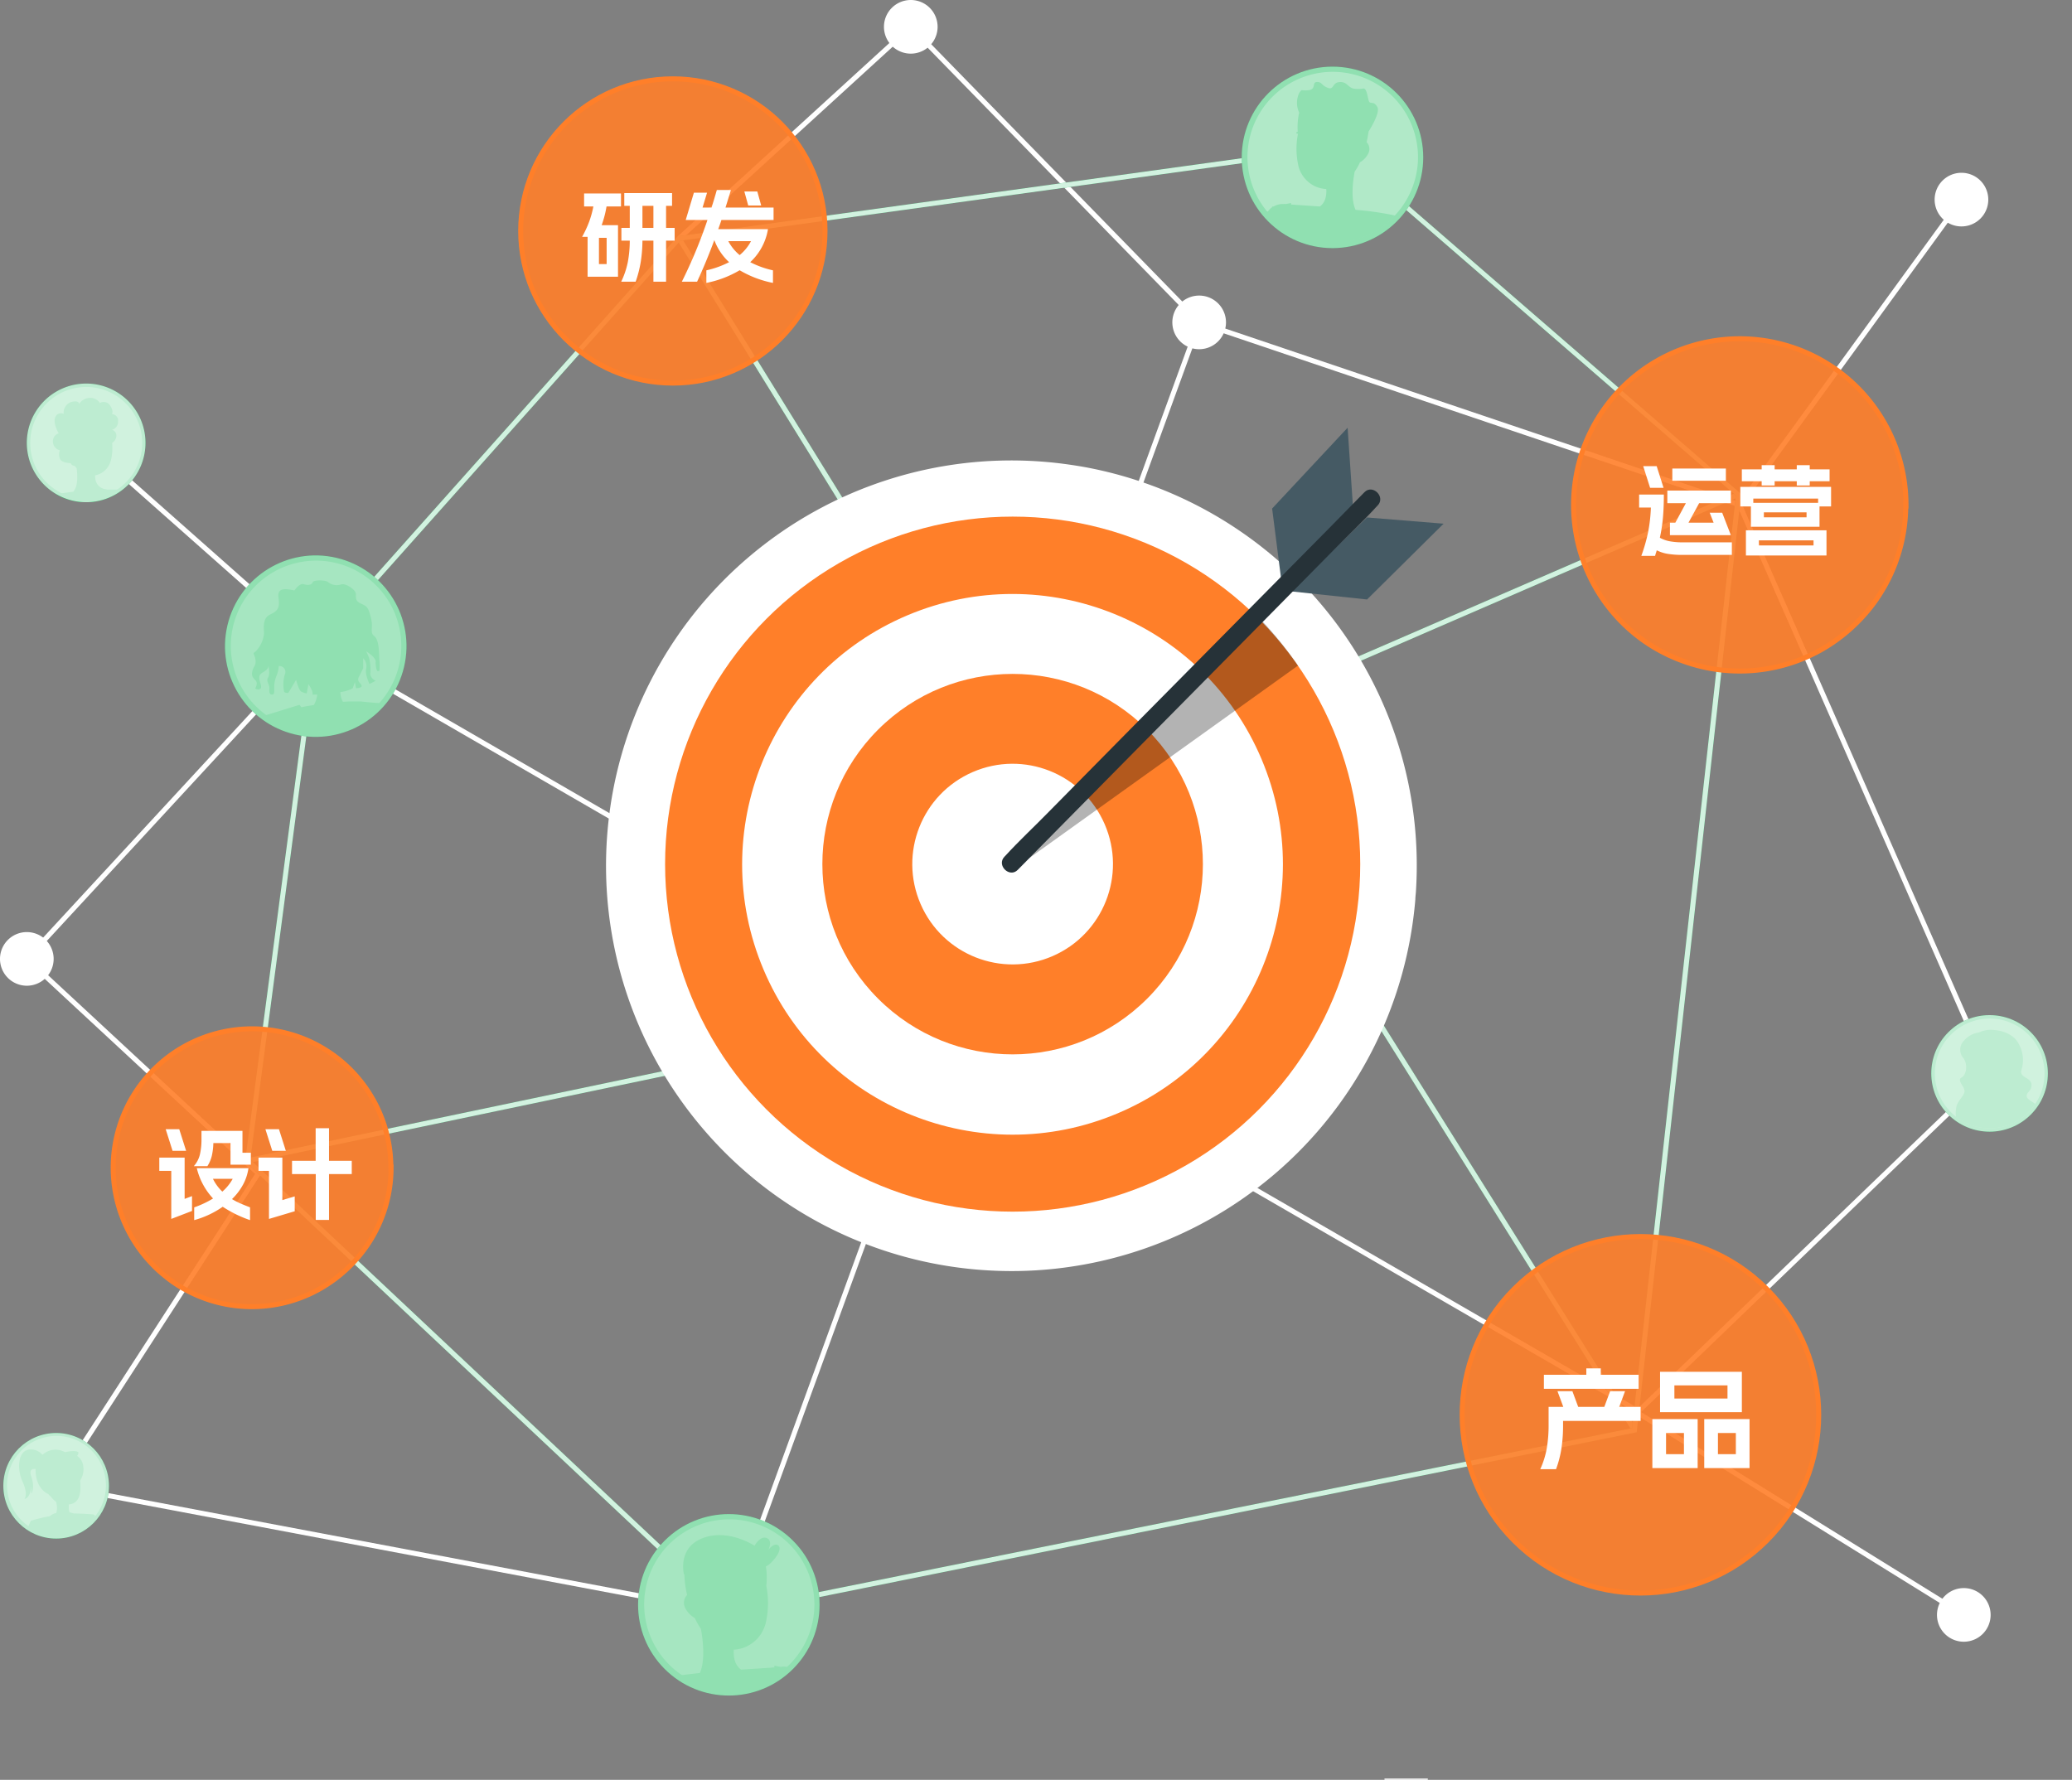 <svg xmlns="http://www.w3.org/2000/svg" width="415.57" height="357.02" viewBox="0 0 415.57 357.02">
  <rect x="0" y="0" width="415.57" height="357.02" fill="#808080" stroke="none"/>
  <g id="Connected_world-rafiki_1_" data-name="Connected world-rafiki (1)" transform="translate(-44.85 0)">
    <g id="freepik--background-complete--inject-19" transform="translate(0 0)">
      <rect id="Rectangle_6354" data-name="Rectangle 6354" width="8.69" height="0.25" transform="translate(322.53 356.77)" fill="#fff"/>
      <path id="Path_7547" data-name="Path 7547" d="M393.93,146.31,285.09,109.55l-.09-.09L227.5,50.52,181.38,92.64l-.67-.74,46.83-42.77,58.09,59.54,107.92,36.45,44.3-60.93.81.59Z" transform="translate(0 -44.44)" fill="#fff"/>
      <path id="Path_7548" data-name="Path 7548" d="M55.61,236.79a5.38,5.38,0,1,1-5.38-5.38,5.38,5.38,0,0,1,5.38,5.38Z" transform="translate(0 -44.44)" fill="#fff"/>
      <path id="Path_7549" data-name="Path 7549" d="M232.9,49.82a5.38,5.38,0,1,1-5.38-5.38,5.38,5.38,0,0,1,5.38,5.38Z" transform="translate(0 -44.44)" fill="#fff"/>
      <path id="Path_7550" data-name="Path 7550" d="M443.63,84.48a5.38,5.38,0,1,1-5.38-5.38A5.38,5.38,0,0,1,443.63,84.48Z" transform="translate(0 -44.44)" fill="#fff"/>
      <path id="Path_7551" data-name="Path 7551" d="M444.1,368.38a5.38,5.38,0,1,1-5.38-5.38,5.38,5.38,0,0,1,5.38,5.38Z" transform="translate(0 -44.44)" fill="#fff"/>
      <path id="Path_7552" data-name="Path 7552" d="M290.74,109.11a5.38,5.38,0,1,1-5.38-5.38A5.38,5.38,0,0,1,290.74,109.11Z" transform="translate(0 -44.44)" fill="#fff"/>
      <path id="Path_7553" data-name="Path 7553" d="M191.35,368.52l-.41-.08L56.02,342.97l.18-.98,134.51,25.39,94.18-258.44.94.34Z" transform="translate(0 -44.44)" fill="#fff"/>
      <rect id="Rectangle_6359" data-name="Rectangle 6359" width="1" height="61.49" transform="translate(61.817 89.237) rotate(-48.47)" fill="#fff"/>
      <path id="Path_7554" data-name="Path 7554" d="M438.46,368.81l-66.71-41.34,1.46-.4,70.08-67.42L393.28,145.92l.92-.41,50.29,114.37-.25.25-70.23,67.56,64.97,40.27Z" transform="translate(0 -44.44)" fill="#fff"/>
      <path id="Path_7555" data-name="Path 7555" d="M56.53,342.75l-.84-.55,40.32-62.27L49.53,236.81l.34-.36,58.21-63.03.35.2L373.71,327.09l-.5.86L108.27,174.69,50.94,236.76,97.3,279.77Z" transform="translate(0 -44.44)" fill="#fff"/>
    </g>
    <g id="freepik--Connections--inject-19" transform="translate(45.52 13.37)">
      <path id="Path_7568" data-name="Path 7568" d="M50.23,133.29a11.9,11.9,0,1,0,3.485-8.425,11.92,11.92,0,0,0-3.485,8.425Z" transform="translate(-45.52 -57.81)" fill="#20c063"/>
      <ellipse id="Ellipse_1348" data-name="Ellipse 1348" cx="11.23" cy="11.23" rx="11.23" ry="11.23" transform="matrix(0.987, -0.16, 0.16, 0.987, 3.74, 66.196)" fill="#fff" opacity="0.3"/>
      <path id="Path_7569" data-name="Path 7569" d="M55.47,133.1a1.8,1.8,0,0,0,1.38,1.66,2.55,2.55,0,0,0,0,1.67c.33.91,2.17.91,2.17.91a.93.93,0,0,0,.83.56c0,.06.09.1.12.15l.26.36c.23,1.81.19,3.71-.7,4.68-.77.08-1.54.19-2.31.31-.37.05-.73.12-1.09.19a11.9,11.9,0,0,0,13.28-.94H66.25v-.05a2.4,2.4,0,0,1-2.16-1.58,3.55,3.55,0,0,1-.15-1.23,4.43,4.43,0,0,0,1-.33,4.05,4.05,0,0,0,2-2.22,2.83,2.83,0,0,0,.14-.41,10.43,10.43,0,0,0,.26-3.55,1.68,1.68,0,0,0,.81-1.14,1.23,1.23,0,0,0-.84-1.5A1.59,1.59,0,0,0,68.52,129a1.27,1.27,0,0,0-1.22-1.48s.43-.62-.41-1.79a1.5,1.5,0,0,0-2-.45,2.35,2.35,0,0,0-2.34-1,2.52,2.52,0,0,0-1.82,1.2s0-.86-1.65-.38a2.23,2.23,0,0,0-1.45,2.37,1.21,1.21,0,0,0-1.68.63c-.57,1.19.67,3.27.67,3.27A1.63,1.63,0,0,0,55.47,133.1Z" transform="translate(-45.52 -57.81)" fill="#20c063"/>
      <path id="Path_7570" data-name="Path 7570" d="M50.23,133.29a11.9,11.9,0,1,0,3.485-8.425,11.92,11.92,0,0,0-3.485,8.425Z" transform="translate(-45.52 -57.81)" fill="#fff" opacity="0.7"/>
      <ellipse id="Ellipse_1349" data-name="Ellipse 1349" cx="10.59" cy="10.59" rx="10.59" ry="10.59" transform="translate(0 274.08)" fill="#20c063"/>
      <path id="Path_7571" data-name="Path 7571" d="M66.1,342.48a9.92,9.92,0,1,1-2.905-7.095A10,10,0,0,1,66.1,342.48Z" transform="translate(-45.52 -57.81)" fill="#fff" opacity="0.3"/>
      <path id="Path_7572" data-name="Path 7572" d="M64,348.6a10,10,0,0,1-13.51,2.13c.33-.76.54-1.22.54-1.22a29.637,29.637,0,0,1,3.8-.93,3,3,0,0,1,1.31-.65,3.84,3.84,0,0,0-.07-2.27,3.92,3.92,0,0,1-1-1,2.46,2.46,0,0,1-.54-.53c-.31-.13-2.43-1.12-2.54-4.6a3,3,0,0,1,0-.42c-.66-.07-1.35.14-.87,1.48.82,2.31,0,3.52,0,3.52a8.68,8.68,0,0,0-.08-1.53c0,2.39-1.29,2.54-1.29,2.54s.82-.86-.39-3.51-.86-6.26,1.45-6.41a3,3,0,0,1,2.55,1.07,3.85,3.85,0,0,1,4.52-.53s2.07-.5,2.66,0c.12.12,0,.39-.22.75a2.74,2.74,0,0,1,1.16,1.71,4.15,4.15,0,0,1-.57,3.25c.28,2.62-.17,4.59-2.26,4.77v.46a2.92,2.92,0,0,0,.15,1.12,5.843,5.843,0,0,1,.87.24c1.87,0,4,.2,4,.2h0a2.927,2.927,0,0,1,.33.36Z" transform="translate(-45.52 -57.81)" fill="#20c063"/>
      <ellipse id="Ellipse_1350" data-name="Ellipse 1350" cx="10.59" cy="10.59" rx="10.59" ry="10.59" transform="translate(0 274.08)" fill="#fff" opacity="0.7"/>
      <circle id="Ellipse_1351" data-name="Ellipse 1351" cx="11.69" cy="11.69" r="11.69" transform="translate(381.836 201.95) rotate(-45)" fill="#20c063"/>
      <path id="Path_7573" data-name="Path 7573" d="M454.91,259.76a11,11,0,1,1-11-11,11,11,0,0,1,11,11Z" transform="translate(-45.52 -57.81)" fill="#fff" opacity="0.3"/>
      <path id="Path_7574" data-name="Path 7574" d="M453.06,265.87a11,11,0,0,1-15.92,2.6,6.593,6.593,0,0,1,.06-1.81c.14-1.34,1.69-2.43,1.67-3.37s-1.6-2.16-.59-2.71,1.23-2.64.42-3.81a2.57,2.57,0,0,1,.06-3.58,4.68,4.68,0,0,1,3-1.64,5.61,5.61,0,0,1,3.26-.47,7,7,0,0,1,3.24,1.1,4.8,4.8,0,0,1,1.69,2.08,6.55,6.55,0,0,1,.34,4.77c-.55,1.58,1.9,1.49,2,2.93s-1.15,1.53-.93,2.5C451.43,264.9,452.28,265.32,453.06,265.87Z" transform="translate(-45.52 -57.81)" fill="#20c063"/>
      <circle id="Ellipse_1352" data-name="Ellipse 1352" cx="11.69" cy="11.69" r="11.69" transform="translate(381.836 201.95) rotate(-45)" fill="#fff" opacity="0.7"/>
      <rect id="Rectangle_6360" data-name="Rectangle 6360" width="97.22" height="1" transform="translate(258.579 124.021) rotate(-23.44)" fill="#20c063"/>
      <rect id="Rectangle_6361" data-name="Rectangle 6361" width="1" height="72.46" transform="matrix(0.85, -0.526, 0.526, 0.85, 135.095, 34.718)" fill="#20c063"/>
      <rect id="Rectangle_6362" data-name="Rectangle 6362" width="101.09" height="1" transform="translate(48.898 218.962) rotate(-11.83)" fill="#20c063"/>
      <rect id="Rectangle_6363" data-name="Rectangle 6363" width="97.22" height="1" transform="translate(258.579 124.021) rotate(-23.44)" fill="#fff" opacity="0.8"/>
      <rect id="Rectangle_6364" data-name="Rectangle 6364" width="1" height="107.23" transform="translate(269.787 182.91) rotate(-32.07)" fill="#20c063"/>
      <rect id="Rectangle_6365" data-name="Rectangle 6365" width="1" height="107.23" transform="translate(269.787 182.91) rotate(-32.07)" fill="#fff" opacity="0.8"/>
      <rect id="Rectangle_6366" data-name="Rectangle 6366" width="1" height="72.46" transform="matrix(0.85, -0.526, 0.526, 0.85, 135.095, 34.718)" fill="#fff" opacity="0.8"/>
      <rect id="Rectangle_6367" data-name="Rectangle 6367" width="101.09" height="1" transform="translate(48.898 218.962) rotate(-11.83)" fill="#fff" opacity="0.8"/>
      <path id="Path_7575" data-name="Path 7575" d="M190.88,368.49,94,277.42l13.7-103.58.11-.12,73-81.92H181L313.27,73.5l80.77,70v.26L373.12,331.75l-.36.07ZM95.06,277.05l96.13,90.36,181-36.5L393,143.84l-80-69.3L181.3,92.74l-72.65,81.53Z" transform="translate(-45.52 -57.81)" fill="#20c063"/>
      <path id="Path_7576" data-name="Path 7576" d="M190.88,368.49,94,277.42l13.7-103.58.11-.12,73-81.92H181L313.27,73.5l80.77,70v.26L373.12,331.75l-.36.07ZM95.06,277.05l96.13,90.36,181-36.5L393,143.84l-80-69.3L181.3,92.74l-72.65,81.53Z" transform="translate(-45.52 -57.81)" fill="#fff" opacity="0.8"/>
      <ellipse id="Ellipse_1355" data-name="Ellipse 1355" cx="18.2" cy="18.2" rx="18.2" ry="18.2" transform="translate(248.38)" fill="#20c063"/>
      <path id="Path_7587" data-name="Path 7587" d="M329.25,76a17.1,17.1,0,1,1-5.01-12.143A17.16,17.16,0,0,1,329.25,76Z" transform="translate(-45.52 -57.81)" fill="#fff" opacity="0.3"/>
      <path id="Path_7588" data-name="Path 7588" d="M324.67,87.68a17.15,17.15,0,0,1-25.8-.74l.28-.09A3.68,3.68,0,0,1,300,86a.711.711,0,0,1,0-.14h.3a3.53,3.53,0,0,1,1.88-.49,3.439,3.439,0,0,1,.55,0l1.07-.2v.3l5.78.39a3,3,0,0,0,1.06-1.5,5.19,5.19,0,0,0,.21-2,6.11,6.11,0,0,1-2.4-.63,6.21,6.21,0,0,1-3-3.38,6.119,6.119,0,0,1-.18-.61,15.45,15.45,0,0,1-.09-6.48H305a.18.18,0,0,1-.15-.19h0a.2.2,0,0,1,.23-.17h.05a13,13,0,0,1,.29-3.87,4.6,4.6,0,0,1,0-3.92c.64-.92.14-.42,1.82-.57s.67-1.63,1.74-1.65.85.66,2.16,1.16.83-1,2.33-1.14,1.7,1,2.77,1.28a5.1,5.1,0,0,0,2.07,0c.78,0,.85,2.28,1.18,2.7s.89-.21,1.6,1a1.08,1.08,0,0,1,.12.56c0,1.51-1.88,4.38-1.88,4.38-.09.66-.21,1.37-.39,2.13a1.94,1.94,0,0,1,.34,2.26,4.17,4.17,0,0,1-1.66,1.77,12.269,12.269,0,0,1-1.08,1.89c-.47,2.62-.7,5.71.19,7.66a58.152,58.152,0,0,1,7.94,1.14Z" transform="translate(-45.52 -57.81)" fill="#20c063"/>
      <ellipse id="Ellipse_1356" data-name="Ellipse 1356" cx="18.2" cy="18.2" rx="18.2" ry="18.2" transform="translate(248.38)" fill="#fff" opacity="0.5"/>
      <circle id="Ellipse_1357" data-name="Ellipse 1357" cx="18.2" cy="18.2" r="18.2" transform="translate(119.767 308.548) rotate(-45)" fill="#20c063"/>
      <path id="Path_7589" data-name="Path 7589" d="M208.19,366.36a17.07,17.07,0,1,1-5.014-12.165,17.16,17.16,0,0,1,5.014,12.165Z" transform="translate(-45.52 -57.81)" fill="#fff" opacity="0.2"/>
      <path id="Path_7590" data-name="Path 7590" d="M202.82,378.82a17.15,17.15,0,0,1-21.5,1.69c1.25-.18,2.56-.33,3.89-.47,1-2.25.77-5.82.22-8.85A14.577,14.577,0,0,1,184.2,369a4.73,4.73,0,0,1-1.92-2,2.27,2.27,0,0,1,.38-2.62,20,20,0,0,1-.55-4.13h-.08s-1.38-5.33,3.78-7.28,10.37,1.54,10.37,1.54,1.12-2.08,2.45-1.54c1.14.46.53,1.94.32,2.39a2.78,2.78,0,0,1,1.17-1c.91-.41,2.17.75-.66,3.58a3.7,3.7,0,0,1-1,.72,13.75,13.75,0,0,1,.08,3.87,17.79,17.79,0,0,1-.11,7.47,5.482,5.482,0,0,1-.22.72,7,7,0,0,1-3.42,3.89,6.569,6.569,0,0,1-2.77.74,6.56,6.56,0,0,0,.23,2.28,3.56,3.56,0,0,0,1.23,1.73c2.73-.18,5.11-.32,6.68-.45a3.175,3.175,0,0,0,0-.34l1.24.23A5,5,0,0,1,202.82,378.82Z" transform="translate(-45.52 -57.81)" fill="#20c063"/>
      <circle id="Ellipse_1358" data-name="Ellipse 1358" cx="18.2" cy="18.2" r="18.2" transform="translate(119.767 308.548) rotate(-45)" fill="#fff" opacity="0.5"/>
      <ellipse id="Ellipse_1359" data-name="Ellipse 1359" cx="18.2" cy="18.2" rx="18.2" ry="18.2" transform="matrix(0.23, -0.973, 0.973, 0.23, 40.762, 129.766)" fill="#20c063"/>
      <path id="Path_7591" data-name="Path 7591" d="M125.34,174.05a17.1,17.1,0,1,1-5.011-12.144,17.16,17.16,0,0,1,5.011,12.144Z" transform="translate(-45.52 -57.81)" fill="#fff" opacity="0.2"/>
      <path id="Path_7592" data-name="Path 7592" d="M121,185.48a17.17,17.17,0,0,1-22.9,2.45l6.8-2.1c.13.14.25.3.38.47l.87-.17c.55-.1,1.09-.17,1.64-.26a5.09,5.09,0,0,0,.68-2.1h-.94c.19-.68-.82-2.09-.82-2.09l-.34,1.86a3.6,3.6,0,0,1-1.14-.4c-.46-.29-1-2.32-1-2.32s-1.18,2-1.44,2.43-.94,0-.94,0a6.92,6.92,0,0,1,.11-3.47,1.18,1.18,0,0,0-1.2-1.72,6.15,6.15,0,0,1-.45,1.94,6,6,0,0,0-.46,2.54c0,.72.06,1.23-.45,1.23s-.58-.46-.52-1.23-.74-1.51-.28-2.14.11-2.34.11-2.34c-.28,1.2-1.6,1.14-1.82,2s.62,2.06.22,2.49-1.08,0-1.08,0,.57-.94.17-1.49-1-.82-.75-1.94.8-1.11.64-2.34-.75-1.17,0-1.63a6.08,6.08,0,0,0,1.71-3.56c0-1-.4-3.11,1.2-3.87s2-1.35,1.71-3.37,1.25-1.87,3.2-1.47c0,0,1-1.54,1.88-1.25s1.6.11,1.79-.4,2.72-.46,3.1,0a2.73,2.73,0,0,0,2.55.45c.83-.34,3,1,3,1.94s-.06,1.43,1.12,1.95,1.4.8,1.91,2.84-.34,2.87.69,3.66.91,3.94,1,4.92a12.837,12.837,0,0,1,0,2l-.29.08c-.28.08-.51-1.05-.46-1.89s-1.73-2-1.88-2.07c0,.08.36.78.57,1.33a9.87,9.87,0,0,1,.23,3.06c-.06,1,1.08,1.51,1.08,1.51l-1.25.63s-1-2.08-.64-3.16a2.29,2.29,0,0,0-.62-2v2s-.34.74-.85,1.71.4,1.26.54,1.77-1.12.54-1.12.54l-.24-1.23-.43,1.23a6.48,6.48,0,0,1-2.47.76,4.18,4.18,0,0,0,.5,1.95l1.22-.06h2.45C118.6,185.32,120,185.41,121,185.48Z" transform="translate(-45.52 -57.81)" fill="#20c063"/>
      <ellipse id="Ellipse_1360" data-name="Ellipse 1360" cx="18.2" cy="18.2" rx="18.2" ry="18.2" transform="matrix(0.23, -0.973, 0.973, 0.23, 40.762, 129.766)" fill="#fff" opacity="0.5"/>
    </g>
    <g id="freepik--character-4--inject-19" transform="translate(347.969 55.504)">
      <path id="Path_7593" data-name="Path 7593" d="M427.08,145.72a33.24,33.24,0,0,1-6.65,20,34.11,34.11,0,0,1-10.58,9.2A33.3,33.3,0,0,1,380,176.06c-.39-.16-.78-.35-1.16-.55h0a32,32,0,0,1-6.54-4.29,33.34,33.34,0,1,1,54.83-25.48Z" transform="translate(-347.969 -99.944)" fill="rgba(255,127,41,0.9)" stroke="#ff7f29" stroke-width="1"/>
    </g>
    <g id="freepik--World--inject-19" transform="translate(166.335 92.355)">
      <g id="Group_6250" data-name="Group 6250">
        <path id="Path_7557" data-name="Path 7557" d="M241,299.13q4,.33,8,.27a81.27,81.27,0,0,0,79.72-74.58c0-.5.08-1,.11-1.48A81.079,81.079,0,0,0,325.36,194h0a81.38,81.38,0,0,0-62.71-55.82c-2.71-.49-5.46-.87-8.25-1.1A81.3,81.3,0,1,0,241,299.13Z" transform="translate(-166.335 -136.795)" fill="#fff"/>
      </g>
    </g>
    <g id="freepik--character-3--inject-19" transform="translate(323.289 233.229)">
      <circle id="Ellipse_1362" data-name="Ellipse 1362" cx="35.76" cy="35.76" r="35.76" transform="translate(0 50.572) rotate(-45)" fill="rgba(255,127,41,0.9)" stroke="#ff7f29" stroke-width="1"/>
    </g>
    <g id="freepik--character-2--inject-19" transform="translate(149.28 15.81)">
      <ellipse id="Ellipse_1363" data-name="Ellipse 1363" cx="30.52" cy="30.52" rx="30.52" ry="30.52" fill="rgba(255,127,41,0.9)" stroke="#ff7f29" stroke-width="1"/>
    </g>
    <g id="freepik--character-1--inject-19" transform="translate(66.58 205.36)">
      <path id="Path_7669" data-name="Path 7669" d="M123.29,278.66A27.64,27.64,0,0,1,117,296.23a28,28,0,0,1-4,4c-.46.38-.94.75-1.44,1.1a27.091,27.091,0,0,1-4.32,2.55,27.76,27.76,0,0,1-25.9-1.13,26,26,0,0,1-3-2.05h0l-.15-.13a24.726,24.726,0,0,1-3.15-2.9,27.85,27.85,0,1,1,48.21-19Z" transform="translate(-66.58 -249.8)" fill="rgba(255,127,41,0.9)" stroke="#ff7f29" stroke-width="1"/>
    </g>
    <g id="freepik--Target--inject-16" transform="translate(4.354 39.17)">
      <circle id="Ellipse_1370" data-name="Ellipse 1370" cx="69.71" cy="69.71" r="69.71" transform="translate(173.89 64.46)" fill="#ff7f29"/>
      <circle id="Ellipse_1371" data-name="Ellipse 1371" cx="54.23" cy="54.23" r="54.23" transform="matrix(0.921, -0.389, 0.389, 0.921, 172.532, 105.359)" fill="#fff"/>
      <circle id="Ellipse_1372" data-name="Ellipse 1372" cx="38.16" cy="38.16" r="38.16" transform="translate(189.628 134.171) rotate(-45)" fill="#ff7f29"/>
      <circle id="Ellipse_1373" data-name="Ellipse 1373" cx="20.13" cy="20.13" r="20.13" transform="matrix(0.917, -0.398, 0.398, 0.917, 217.123, 123.715)" fill="#fff"/>
      <path id="Path_7719" data-name="Path 7719" d="M297.54,77.71l-1.9-14.87,15.14-16.21,1.09,16.06Z" fill="#455a64"/>
      <path id="Path_7720" data-name="Path 7720" d="M330.03,65.88l-15.36-1.25L299.28,79.44l15.4,1.64Z" fill="#455a64"/>
      <path id="Path_7721" data-name="Path 7721" d="M243.6,135.34l57.23-41a77.08,77.08,0,0,0-7.26-9l-49,47.4Z" opacity="0.3"/>
      <path id="Path_7722" data-name="Path 7722" d="M314.14,59.58,307,66.86,289.71,84.34l-20.77,21q-9,9.15-18.05,18.29c-2.92,3-6,5.84-8.79,8.9l-.13.13c-1.69,1.72,1,4.37,2.66,2.65l7.18-7.28,17.25-17.47,20.77-21q9-9.15,18.05-18.29c2.92-3,6-5.84,8.79-8.91l.12-.12c1.7-1.72-1-4.38-2.65-2.66Z" fill="#263238"/>
    </g>
    <path id="Path_7725" data-name="Path 7725" d="M.77,2.2a17.077,17.077,0,0,0,1.3-4.158,27.074,27.074,0,0,0,.374-4.664V-10.3H5.39L4.224-13.442H7.216L8.382-10.3h5.236l1.166-3.146h2.992L16.61-10.3H20.9V-7.48H5.346v.858a31.15,31.15,0,0,1-.319,4.6A21.305,21.305,0,0,1,3.938,2.2ZM1.5-16.742H10.01v-1.276h2.9v1.276H20.5v2.816H1.5Zm23.3-.594v8.1H41.206v-8.1ZM32.34,1.98V-7.854H23.254V1.98ZM26-5.06H29.59V-.814H26Zm1.672-9.548H38.324v2.64H27.676ZM42.746,1.98V-7.854H33.66V1.98ZM36.41-5.06H40V-.814H36.41Z" transform="translate(353 292.51)" fill="#fff"/>
    <path id="Path_7724" data-name="Path 7724" d="M9.4,1.8a18.52,18.52,0,0,1-3.06-.21A7.678,7.678,0,0,1,4.14.88q-.14.48-.2.62-.1.38-.14.5H1.04A33.8,33.8,0,0,0,2.42-2.86,31.4,31.4,0,0,0,2.96-7.7H.6v-2.6H5.56q0,2.56-.18,4.6a32.466,32.466,0,0,1-.62,4.06,6.663,6.663,0,0,0,1.99.71A14.263,14.263,0,0,0,9.4-.72h9.8V1.8ZM4.12-16,5.5-11.66H2.8L1.42-16Zm2.14,4.9H19v2.52H12.64L10.5-4.66h5.04l-.78-2h2.5L19-2.16H6.78v-2.5H7.86L9.98-8.58H6.26Zm1-4.42H18v2.44H7.26ZM38.18-3.14V1.92H22.02V-3.14ZM20.9-11.84H39.1v3.92H36.78v4.08H23.02V-7.92H20.9Zm.3-3.52h3.98v-.84h2.6v.84h4.44v-.84h2.6v.84H38.8v2.38H34.82v.86h-2.6v-.86H27.78v.86h-2.6v-.86H21.2ZM36.5-8.64V-9.5h-13v.86ZM35.58-.1V-1.12H24.62V-.1Zm-1.4-5.64v-1H25.62v1Z" transform="translate(373 109.51)" fill="#fff"/>
    <path id="Path_7723" data-name="Path 7723" d="M3.98-1.54H5.52V-6.8H3.98ZM.6-7A21.531,21.531,0,0,0,1.99-9.97a19.393,19.393,0,0,0,.87-3.13H1v-2.6H8.4v2.6H5.5a20.822,20.822,0,0,1-.98,3.76H7.8V1H1.7V-7ZM8.44,2A16.631,16.631,0,0,0,9.76-1.9a23.472,23.472,0,0,0,.4-4.34H8.48V-8.8h1.68v-4.42H9.06v-2.56h9.58v2.56h-1.2V-8.8h1.72v2.56H17.44V2H14.9V-6.24H12.7a28.212,28.212,0,0,1-.34,4.27A23.337,23.337,0,0,1,11.34,2ZM14.9-8.8v-4.42H12.7V-8.8ZM20.6,2a96.336,96.336,0,0,0,5.14-12.38H21.38l1.64-5.48h2.64l-.9,2.98h1.8q.44-1.36,1.06-3.52h2.82q-.18.64-.36,1.2t-.32,1.04l-.4,1.28H39v2.5H28.54q-.2.64-.5,1.46l-.14.38h9.98a11.616,11.616,0,0,1-3.56,6.62A18.764,18.764,0,0,0,38.88-.28V2.24A20.978,20.978,0,0,1,32.2-.3a20.978,20.978,0,0,1-6.68,2.54V-.28a18.764,18.764,0,0,0,4.56-1.64,11.444,11.444,0,0,1-2.96-4.42Q25.48-1.92,23.66,2Zm9.32-8.14a9.171,9.171,0,0,0,2.28,2.8,9.171,9.171,0,0,0,2.28-2.8Zm5.82-9.96.78,2.82h-2.6l-.78-2.82Z" transform="translate(161 54.51)" fill="#fff"/>
    <path id="Path_7726" data-name="Path 7726" d="M7.8-.32A19.42,19.42,0,0,0,11.58-2.1,13.623,13.623,0,0,1,8.32-8.18H18.68a9.678,9.678,0,0,1-1.09,3.31,11.949,11.949,0,0,1-2.21,2.89,14.734,14.734,0,0,0,1.59.83q.75.33,2.03.83V2.24A24.4,24.4,0,0,1,13.52-.44,18.51,18.51,0,0,1,7.8,2.24ZM.8-10.3H5.88v8.28l1.48-.56V.4L3.2,2V-7.64H.8Zm4-5.7,1.38,4.34H3.46L2.08-16ZM7.72-8.58a5.511,5.511,0,0,0,1.23-2.37,13.547,13.547,0,0,0,.31-3.09v-1.62h8.22v4.38h1.68v2.4H15.08v-4.34H11.64a12.722,12.722,0,0,1-.3,2.53,6.748,6.748,0,0,1-.9,2.11Zm3.84,2.54a9.089,9.089,0,0,0,1.88,2.56,9.351,9.351,0,0,0,2.08-2.56ZM32.18-7H27.42V-9.66h4.74V-16.2h2.68v6.54H39.4V-7H34.84V2.2H32.18ZM20.7-10.3h4.78v8.52l2.48-.74V.46L22.8,2V-7.64H20.7ZM24.8-16l1.38,4.34H23.46L22.08-16Z" transform="translate(76 242.51)" fill="#fff"/>
  </g>
</svg>
